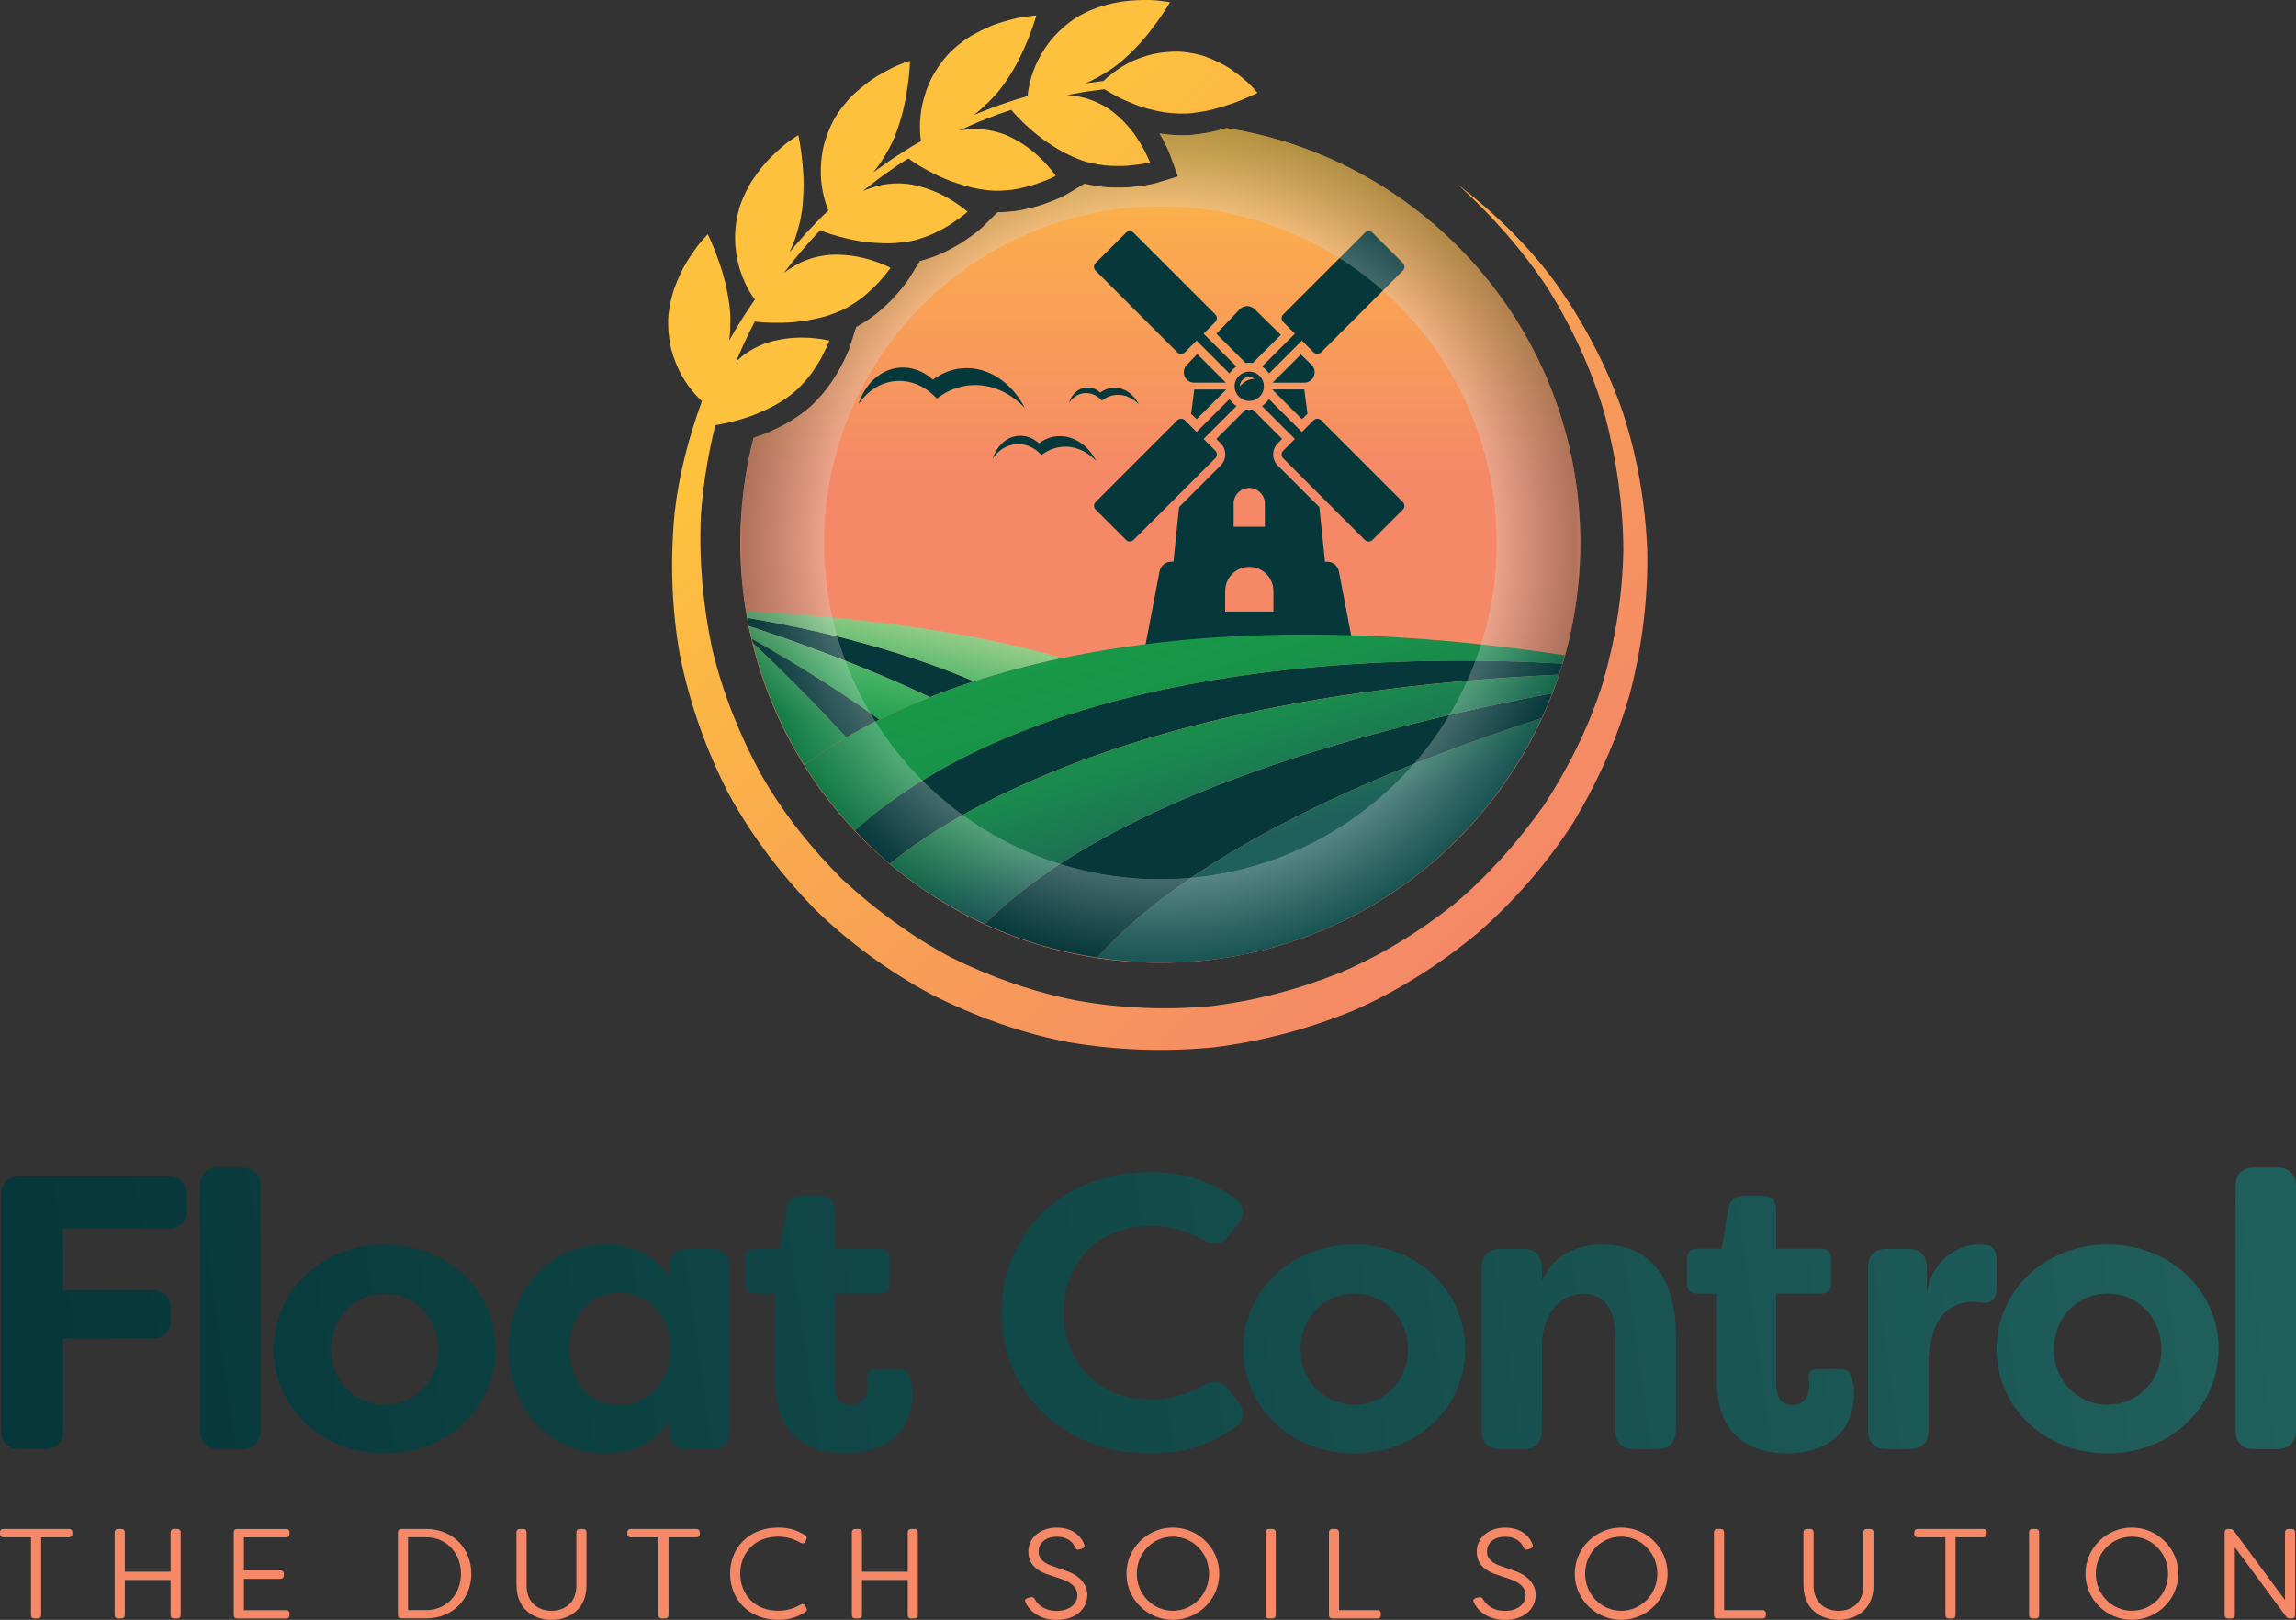 <?xml version="1.0" encoding="UTF-8"?>
<svg xmlns="http://www.w3.org/2000/svg" xmlns:xlink="http://www.w3.org/1999/xlink" viewBox="0 0 556.79 392.84">
  <rect x="0" y="0" width="556.79" height="392.84" fill="#333333" stroke="none"/>
  <defs>
    <style>
      .cls-1 {
        fill: none;
      }

      .cls-2 {
        mask: url(#mask);
      }

      .cls-3 {
        fill: #06373a;
      }

      .cls-4 {
        fill: url(#Naamloos_verloop_19);
      }

      .cls-5 {
        fill: url(#Naamloos_verloop_18);
      }

      .cls-6 {
        fill: url(#Naamloos_verloop_21);
      }

      .cls-7 {
        fill: url(#Naamloos_verloop_22);
      }

      .cls-8 {
        fill: url(#Naamloos_verloop_20);
      }

      .cls-9 {
        fill: url(#Naamloos_verloop_12);
      }

      .cls-10 {
        fill: url(#Naamloos_verloop_13);
      }

      .cls-11 {
        mix-blend-mode: multiply;
        opacity: .3;
      }

      .cls-12 {
        fill: #f58967;
      }

      .cls-13 {
        fill: url(#Naamloos_verloop_19-3);
      }

      .cls-14 {
        fill: url(#Naamloos_verloop_19-2);
      }

      .cls-15 {
        fill: url(#Naamloos_verloop_12-9);
      }

      .cls-16 {
        fill: url(#Naamloos_verloop_12-5);
      }

      .cls-17 {
        fill: url(#Naamloos_verloop_12-2);
      }

      .cls-18 {
        fill: url(#Naamloos_verloop_12-6);
      }

      .cls-19 {
        fill: url(#Naamloos_verloop_12-3);
      }

      .cls-20 {
        fill: url(#Naamloos_verloop_12-7);
      }

      .cls-21 {
        fill: url(#Naamloos_verloop_12-8);
      }

      .cls-22 {
        fill: url(#Naamloos_verloop_12-4);
      }

      .cls-23 {
        fill: url(#Naamloos_verloop_18-2);
      }

      .cls-24 {
        fill: url(#Naamloos_verloop_18-3);
      }

      .cls-25 {
        fill: url(#Naamloos_verloop_12-10);
      }

      .cls-26 {
        fill: url(#Naamloos_verloop_12-11);
      }

      .cls-27 {
        fill: url(#Naamloos_verloop_12-12);
      }

      .cls-28 {
        isolation: isolate;
      }

      .cls-29 {
        clip-path: url(#clippath-17);
      }

      .cls-30 {
        clip-path: url(#clippath-19);
      }

      .cls-31 {
        clip-path: url(#clippath-11);
      }

      .cls-32 {
        clip-path: url(#clippath-16);
      }

      .cls-33 {
        clip-path: url(#clippath-18);
      }

      .cls-34 {
        clip-path: url(#clippath-10);
      }

      .cls-35 {
        clip-path: url(#clippath-15);
      }

      .cls-36 {
        clip-path: url(#clippath-13);
      }

      .cls-37 {
        clip-path: url(#clippath-14);
      }

      .cls-38 {
        clip-path: url(#clippath-12);
      }

      .cls-39 {
        clip-path: url(#clippath-20);
      }

      .cls-40 {
        clip-path: url(#clippath-21);
      }

      .cls-41 {
        clip-path: url(#clippath-1);
      }

      .cls-42 {
        clip-path: url(#clippath-3);
      }

      .cls-43 {
        clip-path: url(#clippath-4);
      }

      .cls-44 {
        clip-path: url(#clippath-2);
      }

      .cls-45 {
        clip-path: url(#clippath-7);
      }

      .cls-46 {
        clip-path: url(#clippath-6);
      }

      .cls-47 {
        clip-path: url(#clippath-9);
      }

      .cls-48 {
        clip-path: url(#clippath-8);
      }

      .cls-49 {
        clip-path: url(#clippath-5);
      }

      .cls-50 {
        clip-path: url(#clippath);
      }
    </style>
    <clipPath id="clippath">
      <path class="cls-1" d="M4.89,285.29c-2.93,0-4.63,1.61-4.63,4.54v57.06c0,2.93,1.7,4.53,4.63,4.53h5.86c2.93,0,4.53-1.6,4.53-4.53v-22.29h21.63c2.93,0,4.53-1.7,4.53-4.63v-2.55c0-2.93-1.61-4.53-4.53-4.53H15.28v-14.93h25.51c2.93,0,4.53-1.61,4.53-4.54v-3.59c0-2.93-1.6-4.54-4.53-4.54H4.89Z"/>
    </clipPath>
    <linearGradient id="Naamloos_verloop_12" data-name="Naamloos verloop 12" x1="-147.19" y1="513.27" x2="-146.19" y2="513.27" gradientTransform="translate(-76534.04 -268411.38) rotate(180) scale(523.57 -523.57)" gradientUnits="userSpaceOnUse">
      <stop offset="0" stop-color="#20605c"/>
      <stop offset="1" stop-color="#06373a"/>
      <stop offset="1" stop-color="#06373a"/>
    </linearGradient>
    <clipPath id="clippath-1">
      <path class="cls-1" d="M53.05,283.12c-2.93,0-4.53,1.61-4.53,4.53v59.23c0,2.93,1.6,4.53,4.53,4.53h5.48c2.93,0,4.63-1.6,4.63-4.53v-59.23c0-2.93-1.7-4.53-4.63-4.53h-5.48Z"/>
    </clipPath>
    <linearGradient id="Naamloos_verloop_12-2" data-name="Naamloos verloop 12" x1="-147.19" y1="513.27" x2="-146.19" y2="513.27" gradientTransform="translate(-76533.78 -268410.51) rotate(-180) scale(523.57 -523.57)" xlink:href="#Naamloos_verloop_12"/>
    <clipPath id="clippath-2">
      <path class="cls-1" d="M80.26,327.23c0-7.65,5.67-13.51,13.04-13.51s13.04,5.86,13.04,13.51-5.76,13.42-13.04,13.42-13.04-5.86-13.04-13.42M66.37,327.14c0,14.07,11.52,25.32,26.92,25.32s26.92-11.34,26.92-25.32-11.53-25.32-26.92-25.32-26.92,11.33-26.92,25.32"/>
    </clipPath>
    <linearGradient id="Naamloos_verloop_12-3" data-name="Naamloos verloop 12" x1="-147.19" y1="513.27" x2="-146.19" y2="513.27" gradientTransform="translate(-76532.26 -268400.59) rotate(180) scale(523.57 -523.57)" xlink:href="#Naamloos_verloop_12"/>
    <clipPath id="clippath-3">
      <path class="cls-1" d="M138.05,327.14c0-7.46,4.44-13.6,12.09-13.6s12.37,5.86,12.37,13.6-4.91,13.6-12.37,13.6-12.09-6.04-12.09-13.6M123.4,327.14c0,14.36,9.73,25.32,23.33,25.32,6.42,0,12.09-2.46,15.59-7.84v2.27c0,2.93,1.61,4.53,4.53,4.53h5.58c2.93,0,4.53-1.6,4.53-4.53v-39.49c0-2.93-1.61-4.53-4.53-4.53h-5.58c-2.93,0-4.53,1.61-4.53,4.53v2.36c-3.49-5.48-9.16-7.93-15.59-7.93-13.6,0-23.33,11.05-23.33,25.32"/>
    </clipPath>
    <linearGradient id="Naamloos_verloop_12-4" data-name="Naamloos verloop 12" x1="-147.19" y1="513.26" x2="-146.19" y2="513.26" gradientTransform="translate(-76531.69 -268399.95) rotate(-180) scale(523.57 -523.57)" xlink:href="#Naamloos_verloop_12"/>
    <clipPath id="clippath-4">
      <path class="cls-1" d="M194.44,290.01c-1.98,0-3.31,1.04-3.68,3.02l-1.61,9.82h-5.95c-1.51,0-2.46.85-2.46,2.36v6.14c0,1.51.95,2.36,2.46,2.36h4.82v21.54c0,13.41,8.78,17.19,17,17.19,8.79,0,16.25-4.35,16.25-14.83,0-.75-.19-2.27-.57-3.68-.38-1.42-1.42-1.89-2.64-1.89h-5.76c-1.61,0-2.17.85-1.98,2.55.1.66.1,1.23.1,1.7,0,2.55-1.61,4.44-4.06,4.44-2.17,0-3.97-1.42-3.97-5.01v-22.01h10.96c1.51,0,2.36-.85,2.36-2.36v-6.14c0-1.51-.85-2.36-2.36-2.36h-10.96v-9.54c0-2.08-1.13-3.31-3.31-3.31h-4.63Z"/>
    </clipPath>
    <linearGradient id="Naamloos_verloop_12-5" data-name="Naamloos verloop 12" x1="-147.19" y1="513.27" x2="-146.19" y2="513.27" gradientTransform="translate(-76532.11 -268406.57) rotate(180) scale(523.57 -523.57)" xlink:href="#Naamloos_verloop_12"/>
    <clipPath id="clippath-5">
      <path class="cls-1" d="M242.86,318.35c0,18.42,13.89,34.1,36.27,34.1,8.79,0,15.11-2.55,20.69-6.52,2.08-1.51,2.17-3.59.47-6.05l-2.36-2.93c-1.7-2.36-3.78-2.36-6.33-.85-3.78,2.17-8.31,3.3-12.47,3.3-13.23,0-21.26-9.45-21.26-21.07s8.03-21.07,21.26-21.07c4.16,0,8.69,1.13,12.47,3.31,2.55,1.51,4.63,1.51,6.33-.85l2.36-2.93c1.7-2.36,1.42-4.72-.95-6.33-5.48-3.78-11.71-6.23-20.21-6.23-22.39,0-36.27,15.68-36.27,34.1"/>
    </clipPath>
    <linearGradient id="Naamloos_verloop_12-6" data-name="Naamloos verloop 12" x1="-147.19" y1="513.26" x2="-146.19" y2="513.26" gradientTransform="translate(-76510.39 -268408.52) rotate(-180) scale(523.57 -523.57)" xlink:href="#Naamloos_verloop_12"/>
    <clipPath id="clippath-6">
      <path class="cls-1" d="M315.37,327.23c0-7.65,5.67-13.51,13.04-13.51s13.04,5.86,13.04,13.51-5.76,13.42-13.04,13.42-13.04-5.86-13.04-13.42M301.48,327.14c0,14.07,11.52,25.32,26.92,25.32s26.92-11.34,26.92-25.32-11.52-25.32-26.92-25.32-26.92,11.33-26.92,25.32"/>
    </clipPath>
    <linearGradient id="Naamloos_verloop_12-7" data-name="Naamloos verloop 12" x1="-147.19" y1="513.27" x2="-146.19" y2="513.27" gradientTransform="translate(-76508.71 -268400.61) rotate(-180) scale(523.57 -523.57)" xlink:href="#Naamloos_verloop_12"/>
    <clipPath id="clippath-7">
      <path class="cls-1" d="M373.92,310.61v-3.21c0-2.93-1.61-4.53-4.53-4.53h-5.57c-2.93,0-4.53,1.61-4.53,4.53v39.49c0,2.93,1.61,4.53,4.53,4.53h5.57c2.93,0,4.53-1.6,4.53-4.53v-20.21c0-9.07,5.2-12.94,10.2-12.94s7.65,3.97,7.65,10.77v22.39c0,2.93,1.6,4.53,4.53,4.53h5.48c2.93,0,4.63-1.6,4.63-4.53v-23.43c0-11.43-4.72-21.63-17.76-21.63-7.18,0-12.38,3.21-14.74,8.78"/>
    </clipPath>
    <linearGradient id="Naamloos_verloop_12-8" data-name="Naamloos verloop 12" x1="-147.19" y1="513.26" x2="-146.19" y2="513.26" gradientTransform="translate(-76508.24 -268400.63) rotate(-180) scale(523.57 -523.57)" xlink:href="#Naamloos_verloop_12"/>
    <clipPath id="clippath-8">
      <path class="cls-1" d="M422.79,290.01c-1.98,0-3.31,1.04-3.68,3.02l-1.6,9.82h-5.95c-1.51,0-2.46.85-2.46,2.36v6.14c0,1.51.95,2.36,2.46,2.36h4.82v21.54c0,13.41,8.78,17.19,17,17.19,8.79,0,16.25-4.35,16.25-14.83,0-.75-.19-2.27-.57-3.68-.38-1.42-1.42-1.89-2.65-1.89h-5.76c-1.61,0-2.17.85-1.98,2.55.09.66.09,1.23.09,1.7,0,2.55-1.61,4.44-4.06,4.44-2.17,0-3.97-1.42-3.97-5.01v-22.01h10.96c1.51,0,2.36-.85,2.36-2.36v-6.14c0-1.51-.85-2.36-2.36-2.36h-10.96v-9.54c0-2.08-1.13-3.31-3.31-3.31h-4.63Z"/>
    </clipPath>
    <linearGradient id="Naamloos_verloop_12-9" data-name="Naamloos verloop 12" x1="-147.19" y1="513.27" x2="-146.19" y2="513.27" gradientTransform="translate(-76508.64 -268406.58) rotate(180) scale(523.57 -523.57)" xlink:href="#Naamloos_verloop_12"/>
    <clipPath id="clippath-9">
      <path class="cls-1" d="M467.27,313.44v-6.05c0-2.93-1.61-4.53-4.53-4.53h-5.2c-2.93,0-4.53,1.61-4.53,4.53v39.49c0,2.93,1.61,4.53,4.53,4.53h5.57c2.93,0,4.54-1.6,4.54-4.53v-15.3c0-12.19,5.2-15.87,10.86-15.87.76,0,1.51.09,2.36.19,1.98.28,3.31-.85,3.31-3.5v-6.61c0-1.89-.47-3.68-2.74-3.87l-1.61-.09c-4.16,0-10.96,2.74-12.56,11.62"/>
    </clipPath>
    <linearGradient id="Naamloos_verloop_12-10" data-name="Naamloos verloop 12" x1="-147.19" y1="513.27" x2="-146.19" y2="513.27" gradientTransform="translate(-76507.55 -268401.71) rotate(-180) scale(523.57 -523.57)" xlink:href="#Naamloos_verloop_12"/>
    <clipPath id="clippath-10">
      <path class="cls-1" d="M498.06,327.23c0-7.65,5.67-13.51,13.04-13.51s13.04,5.86,13.04,13.51-5.76,13.42-13.04,13.42-13.04-5.86-13.04-13.42M484.18,327.14c0,14.07,11.52,25.32,26.92,25.32s26.92-11.34,26.92-25.32-11.53-25.32-26.92-25.32-26.92,11.33-26.92,25.32"/>
    </clipPath>
    <linearGradient id="Naamloos_verloop_12-11" data-name="Naamloos verloop 12" x1="-147.19" y1="513.27" x2="-146.19" y2="513.27" gradientTransform="translate(-76507.11 -268400.6) rotate(180) scale(523.57 -523.57)" xlink:href="#Naamloos_verloop_12"/>
    <clipPath id="clippath-11">
      <path class="cls-1" d="M546.68,283.12c-2.93,0-4.53,1.61-4.53,4.53v59.23c0,2.93,1.6,4.53,4.53,4.53h5.48c2.93,0,4.63-1.6,4.63-4.53v-59.23c0-2.93-1.7-4.53-4.63-4.53h-5.48Z"/>
    </clipPath>
    <linearGradient id="Naamloos_verloop_12-12" data-name="Naamloos verloop 12" x1="-147.19" y1="513.27" x2="-146.19" y2="513.27" gradientTransform="translate(-76508.01 -268410.5) rotate(-180) scale(523.57 -523.57)" xlink:href="#Naamloos_verloop_12"/>
    <clipPath id="clippath-12">
      <path class="cls-1" d="M297.31,31.08c-1.34.41-2.6.73-3.82.98-.68.13-1.35.25-2.04.34l-.32.05c-.52.08-1.05.16-1.57.21-1.48.16-2.99.19-4.44.09-1.09-.06-2.27-.13-3.48-.32-.15-.02-.3-.04-.44-.07.58.98,1.11,1.98,1.59,2.99.65,1.36.96,2.21.96,2.21l1.91,5.23-5.38,1.63s-.79.23-2.13.46c-.59.1-1.31.21-2.13.29l-.59.07c-.58.07-1.2.14-1.85.18-1.02.07-2.1.09-3.14.04-1.04.02-2.17-.04-3.26-.17-1.32-.18-2.72-.4-4.19-.75l-4.35,2.61s-.71.42-1.95.97c-.55.24-1.23.52-2,.8l-.58.22c-.54.21-1.11.43-1.73.62-.88.28-1.85.55-2.89.77-1.15.3-2.25.52-3.36.66-.63.08-1.26.14-1.91.18l-.55.04c-.41.03-.82.06-1.24.07-.18,0-.36,0-.53,0l-3.66,3.61s-.59.58-1.67,1.4c-.43.33-.98.74-1.63,1.17-.63.47-1.35.96-2.15,1.45-.72.45-1.59.92-2.5,1.4-1.06.58-2.16,1.09-3.26,1.52-.53.21-1.12.41-1.71.6-.45.17-1.08.37-1.73.55-.17.05-.34.09-.51.13l-2.75,4.43s-.44.7-1.28,1.75c-.16.21-.42.51-.7.83l-.47.55c-.54.66-1.16,1.35-1.85,2.05-.33.34-.71.7-1.1,1.06l-.91.83c-.98.89-1.92,1.64-2.88,2.31l-.53.36c-.82.55-1.65,1.1-2.55,1.6-.14.08-.29.16-.43.24l-1.58,4.94s-.25.78-.83,2.02l-.4.84c-.19.35-.27.55-.37.75-.39.8-.81,1.62-1.32,2.46-.24.41-.52.86-.82,1.31l-.66,1.01c-.73,1.1-1.46,2.05-2.23,2.94l-.44.49c-.65.72-1.31,1.44-2.05,2.14-1,.94-2.11,1.82-3.3,2.62-1.79,1.31-4.02,2.55-6.84,3.79-1.26.57-2.63,1.07-4.05,1.54-2.1,8.14-3.21,16.67-3.21,25.47,0,56.25,45.6,101.85,101.85,101.85s101.85-45.6,101.85-101.85c0-50.8-37.2-92.91-85.84-100.59l-.1.03Z"/>
    </clipPath>
    <linearGradient id="Naamloos_verloop_13" data-name="Naamloos verloop 13" x1="-147.19" y1="513.27" x2="-146.19" y2="513.27" gradientTransform="translate(-78164.39 22496.71) rotate(90) scale(152.84 -152.84)" gradientUnits="userSpaceOnUse">
      <stop offset="0" stop-color="#fec13e"/>
      <stop offset=".12" stop-color="#fec13e"/>
      <stop offset=".75" stop-color="#f58967"/>
      <stop offset="1" stop-color="#f58967"/>
    </linearGradient>
    <clipPath id="clippath-13">
      <path class="cls-1" d="M266.09,232.22c5.01.76,10.09,1.27,15.31,1.27,41.06,0,76.35-24.34,92.47-59.34-33.63,10.85-83.05,30.49-107.78,58.07"/>
    </clipPath>
    <linearGradient id="Naamloos_verloop_19" data-name="Naamloos verloop 19" x1="-147.19" y1="513.26" x2="-146.19" y2="513.26" gradientTransform="translate(-28693.31 8463.5) rotate(90) scale(56.53 -56.53)" gradientUnits="userSpaceOnUse">
      <stop offset="0" stop-color="#189848"/>
      <stop offset=".28" stop-color="#189449"/>
      <stop offset=".54" stop-color="#1a894d"/>
      <stop offset=".78" stop-color="#1c7653"/>
      <stop offset="1" stop-color="#20605c"/>
      <stop offset="1" stop-color="#20605c"/>
    </linearGradient>
    <clipPath id="clippath-14">
      <path class="cls-1" d="M291.81,175.41c-9.3,2.33-17.66,4.87-25.16,7.49-4.1,1.44-7.95,2.9-11.55,4.37-6.32,2.58-11.89,5.2-16.77,7.74-5.3,2.77-9.78,5.45-13.54,7.92-3.71,2.45-6.64,4.65-8.99,6.57,6.94,5.86,14.7,10.74,23.05,14.59,31.38-31.69,97.29-48.38,137.56-55.94.58-1.5,1.16-3.01,1.66-4.54-34.99,1.64-63.48,6.09-86.25,11.8"/>
    </clipPath>
    <linearGradient id="Naamloos_verloop_19-2" data-name="Naamloos verloop 19" x1="-147.19" y1="513.23" x2="-146.19" y2="513.23" gradientTransform="translate(-28714.45 8469.69) rotate(90) scale(56.53 -56.53)" xlink:href="#Naamloos_verloop_19"/>
    <clipPath id="clippath-15">
      <path class="cls-1" d="M181.26,149.85c23.28,3.93,41.3,9.56,54.94,15.39,6.32-2.05,13.42-3.98,21.35-5.65-27.46-8.01-59.5-10.5-76.52-11.28.08.51.14,1.03.23,1.53"/>
    </clipPath>
    <linearGradient id="Naamloos_verloop_18" data-name="Naamloos verloop 18" x1="-147.19" y1="513.29" x2="-146.19" y2="513.29" gradientTransform="translate(-4056.1 -14772.18) rotate(-180) scale(29.09 -29.09)" gradientUnits="userSpaceOnUse">
      <stop offset="0" stop-color="#98ce89"/>
      <stop offset="0" stop-color="#98ce89"/>
      <stop offset=".22" stop-color="#76c27a"/>
      <stop offset=".51" stop-color="#46b264"/>
      <stop offset=".83" stop-color="#28a152"/>
      <stop offset=".99" stop-color="#189848"/>
      <stop offset="1" stop-color="#189848"/>
    </linearGradient>
    <clipPath id="clippath-16">
      <path class="cls-1" d="M182.32,154.9c12.29,6.91,22.57,13.57,30.97,19.59,3.53-1.76,7.58-3.6,12.2-5.43-15.83-7.53-32.88-13.62-43.93-17.27.21,1.05.51,2.07.76,3.1"/>
    </clipPath>
    <linearGradient id="Naamloos_verloop_18-2" data-name="Naamloos verloop 18" x1="-147.19" y1="513.29" x2="-146.19" y2="513.29" gradientTransform="translate(-4062.21 -14765.78) rotate(180) scale(29.09 -29.09)" xlink:href="#Naamloos_verloop_18"/>
    <clipPath id="clippath-17">
      <path class="cls-1" d="M195.09,185.54c1.41-.99,4.71-3.49,10.15-6.69-8.21-8.91-16.62-17.19-22.66-22.96,2.61,10.64,6.86,20.61,12.52,29.65"/>
    </clipPath>
    <linearGradient id="Naamloos_verloop_18-3" data-name="Naamloos verloop 18" x1="-147.19" y1="513.29" x2="-146.19" y2="513.29" gradientTransform="translate(-4062.32 -14758.35) rotate(-180) scale(29.09 -29.09)" xlink:href="#Naamloos_verloop_18"/>
    <clipPath id="clippath-18">
      <path class="cls-1" d="M257.55,159.59c-7.93,1.68-15.03,3.61-21.35,5.65-3.85,1.24-7.43,2.53-10.71,3.83-4.62,1.82-8.67,3.66-12.2,5.43-3.08,1.54-5.76,3.01-8.05,4.36-5.44,3.2-8.74,5.7-10.15,6.69,0,.01.02.03.02.04,3.55,5.67,7.63,10.95,12.19,15.8,41.85-37.23,116.41-43.64,171.63-40.44.2-.67.34-1.37.52-2.04-23.52-3.56-44.45-5.03-62.98-5.03-23.32,0-42.83,2.33-58.93,5.73"/>
    </clipPath>
    <linearGradient id="Naamloos_verloop_19-3" data-name="Naamloos verloop 19" x1="-147.19" y1="513.24" x2="-146.19" y2="513.24" gradientTransform="translate(-28724.64 8471.79) rotate(90) scale(56.53 -56.53)" xlink:href="#Naamloos_verloop_19"/>
    <clipPath id="clippath-19">
      <rect class="cls-1" x="179.55" y="31.05" width="203.7" height="202.44"/>
    </clipPath>
    <clipPath id="clippath-20">
      <path class="cls-1" d="M293.49,32.06c-.68.13-1.35.25-2.04.34l-.32.05c-.52.08-1.05.16-1.57.21-1.48.16-2.99.19-4.44.09-1.09-.06-2.27-.12-3.48-.32-.15-.02-.3-.04-.44-.07.57.98,1.11,1.98,1.59,2.99.65,1.36.96,2.21.96,2.21l1.91,5.23-5.38,1.63s-.79.23-2.13.46c-.59.1-1.31.21-2.13.29l-.59.07c-.58.07-1.2.14-1.85.18-1.02.07-2.1.09-3.14.04-1.04.02-2.17-.04-3.26-.17-1.32-.18-2.72-.4-4.19-.75l-4.35,2.61s-.71.42-1.95.97c-.55.24-1.23.52-2,.8l-.58.22c-.54.21-1.11.43-1.73.62-.88.28-1.85.55-2.89.77-1.15.3-2.25.52-3.36.66-.63.08-1.26.14-1.91.18l-.55.04c-.41.03-.82.06-1.24.07-.18,0-.35,0-.53,0l-3.66,3.61s-.59.58-1.67,1.4c-.43.33-.98.74-1.62,1.17-.63.47-1.35.96-2.15,1.45-.72.45-1.59.92-2.5,1.4-1.06.58-2.16,1.09-3.26,1.52-.53.21-1.12.41-1.71.6-.45.17-1.08.37-1.73.55-.17.05-.34.09-.51.13l-2.75,4.43s-.44.7-1.28,1.75c-.16.21-.42.51-.7.83l-.47.55c-.55.66-1.16,1.35-1.85,2.05-.33.34-.71.7-1.1,1.06l-.91.83c-.98.89-1.92,1.64-2.88,2.31l-.53.36c-.82.55-1.65,1.1-2.55,1.6-.14.08-.29.16-.43.24l-1.58,4.94s-.25.78-.83,2.02l-.4.84c-.19.35-.28.55-.37.75-.39.8-.81,1.61-1.32,2.46-.24.41-.52.86-.82,1.31l-.66,1.01c-.73,1.1-1.46,2.05-2.23,2.94l-.44.49c-.65.72-1.31,1.44-2.05,2.14-1,.94-2.11,1.82-3.3,2.62-1.79,1.31-4.02,2.55-6.84,3.79-1.25.57-2.63,1.07-4.04,1.54-2.1,8.14-3.21,16.67-3.21,25.47,0,56.25,45.6,101.85,101.85,101.85s101.85-45.6,101.85-101.85c0-50.8-37.2-92.91-85.84-100.59l-.1.03c-1.34.41-2.6.73-3.82.98M362.92,131.64c0,45.02-36.5,81.52-81.52,81.52s-81.52-36.5-81.52-81.52,36.5-81.52,81.52-81.52,81.52,36.5,81.52,81.52"/>
    </clipPath>
    <radialGradient id="Naamloos_verloop_21" data-name="Naamloos verloop 21" cx="-147.19" cy="513.27" fx="-147.19" fy="513.27" r="1" gradientTransform="translate(15272.58 52408.73) scale(101.85 -101.85)" gradientUnits="userSpaceOnUse">
      <stop offset="0" stop-color="#000"/>
      <stop offset=".76" stop-color="#000"/>
      <stop offset=".78" stop-color="#0a0a0a"/>
      <stop offset=".82" stop-color="#262626"/>
      <stop offset=".86" stop-color="#545454"/>
      <stop offset=".92" stop-color="#939393"/>
      <stop offset=".98" stop-color="#e2e2e2"/>
      <stop offset="1" stop-color="#fff"/>
    </radialGradient>
    <mask id="mask" x="179.55" y="31.05" width="203.7" height="202.44" maskUnits="userSpaceOnUse">
      <rect class="cls-6" x="179.55" y="31.05" width="203.7" height="202.44"/>
    </mask>
    <radialGradient id="Naamloos_verloop_20" data-name="Naamloos verloop 20" cx="-147.19" cy="513.27" fx="-147.19" fy="513.27" r="1" gradientTransform="translate(15272.58 52408.73) scale(101.85 -101.85)" gradientUnits="userSpaceOnUse">
      <stop offset="0" stop-color="#fff"/>
      <stop offset=".76" stop-color="#fff"/>
      <stop offset=".92" stop-color="#537476"/>
      <stop offset="1" stop-color="#06373a"/>
    </radialGradient>
    <clipPath id="clippath-21">
      <path class="cls-1" d="M275.76.05c-4.65.14-10.65,1.45-15.46,4.67-2.47,1.76-4.42,3.65-5.92,5.6-1.49,1.99-2.56,3.95-3.32,5.73-.76,1.76-1.2,3.42-1.47,4.68-.27,1.27-.37,2.19-.4,2.59l-1.66.48c-.55.16-1.11.3-1.65.5l-3.27,1.11c-.55.19-1.09.36-1.63.56l-1.61.63-3.21,1.26c.83-.61,1.66-1.29,2.48-2.05.41-.38.82-.78,1.23-1.2.4-.42.81-.85,1.23-1.28.91-.97,1.73-2,2.49-3.08.38-.54.74-1.09,1.08-1.64.35-.53.69-1.07,1.01-1.61,1.28-2.17,2.32-4.39,3.15-6.37.84-1.93,1.46-3.65,1.87-4.89.41-1.24.6-1.99.6-1.99,0,0-.83.04-2.24.23-.7.1-1.55.21-2.49.42-.94.22-1.99.49-3.1.82-.56.17-1.13.35-1.72.55-.29.1-.59.2-.89.31-.3.11-.59.24-.89.37-1.2.52-2.42,1.11-3.64,1.78-.6.34-1.22.67-1.8,1.08-.59.4-1.17.83-1.73,1.27-1.13.89-2.21,1.85-3.17,2.92-.99,1.15-1.84,2.3-2.56,3.45-.73,1.15-1.35,2.26-1.82,3.42-.97,2.29-1.53,4.45-1.84,6.35-.16.94-.23,1.86-.28,2.68-.04.83-.04,1.57-.02,2.22.04,1.3.17,2.21.24,2.61l-1.5.86-.75.43-.73.46-2.91,1.85c-.98.6-1.91,1.29-2.85,1.95-.94.67-1.89,1.32-2.82,2,.65-.8,1.3-1.65,1.92-2.58.62-.92,1.2-1.96,1.79-3.01.65-1.15,1.2-2.35,1.68-3.58.47-1.22.87-2.48,1.24-3.67.72-2.41,1.2-4.81,1.52-6.93.34-2.09.53-3.9.63-5.2.09-1.3.1-2.07.1-2.07,0,0-.8.24-2.12.76-1.33.49-3.11,1.38-5.12,2.55-2.03,1.13-4.16,2.76-6.21,4.63-.25.24-.51.47-.76.72-.24.25-.48.51-.72.78-.47.53-.93,1.08-1.37,1.64-.44.56-.86,1.15-1.26,1.74-.4.6-.78,1.2-1.1,1.86-.68,1.35-1.23,2.67-1.67,3.95-.22.64-.4,1.27-.57,1.9-.16.63-.27,1.26-.37,1.87-.39,2.45-.42,4.67-.27,6.59.38,3.9,1.44,6.56,1.75,7.32l-1.26,1.19c-.42.39-.8.82-1.21,1.23l-2.39,2.49c-.41.41-.79.84-1.16,1.28l-1.14,1.3-1.13,1.3c-.38.44-.77.86-1.11,1.32.21-.47.42-.96.63-1.45.21-.49.41-1,.6-1.53.38-1.05.72-2.17,1.01-3.36.36-1.27.6-2.57.78-3.87.09-.65.15-1.3.2-1.95.05-.65.08-1.3.12-1.92.13-2.51.02-4.95-.18-7.08-.1-1.08-.2-2.04-.31-2.92-.11-.87-.23-1.64-.34-2.28-.22-1.28-.4-2.03-.4-2.03,0,0-.72.43-1.87,1.24-.29.2-.6.43-.95.68-.33.27-.68.55-1.04.87-.73.62-1.53,1.35-2.37,2.16-.42.4-.85.83-1.27,1.28-.41.46-.83.95-1.24,1.45-.82,1.01-1.64,2.1-2.4,3.26-.39.57-.73,1.19-1.07,1.82-.33.63-.65,1.27-.94,1.92-.58,1.31-1.12,2.64-1.43,4.08-1.44,5.85-.56,10.95.66,14.58,1.26,3.56,2.83,5.8,3.38,6.55-2.22,3.21-4.33,6.51-6.22,9.94.04-.3.09-.6.12-.91.11-1.11.17-2.28.16-3.5.07-2.63-.3-5.28-.83-7.77-.48-2.46-1.17-4.8-1.88-6.83-.18-.51-.35-.99-.53-1.46-.17-.46-.33-.89-.49-1.31-.32-.82-.61-1.54-.87-2.13-.52-1.19-.88-1.87-.88-1.87,0,0-.59.59-1.52,1.66-.48.53-.99,1.21-1.55,2-.56.78-1.17,1.68-1.79,2.67-.31.5-.62,1.01-.92,1.55-.29.55-.57,1.12-.85,1.71-.55,1.18-1.08,2.44-1.55,3.74-.45,1.32-.78,2.72-1.04,4.12-.13.71-.23,1.42-.3,2.13-.03.36-.07.71-.08,1.08-.01.36-.01.73,0,1.09.02,1.51.16,2.94.38,4.27.11.67.24,1.31.39,1.94.17.63.36,1.24.56,1.83.8,2.35,1.82,4.32,2.86,5.94,1.51,2.27,3,3.82,4,4.74-3.18,8.7-5.56,17.74-6.62,27.03-1.1,11.56-.76,23.3,1.33,34.82,2.34,11.46,6.25,22.61,11.62,33.07,5.59,10.36,12.8,19.77,20.99,28.24,8.46,8.21,18.06,15.21,28.47,20.8,10.55,5.28,21.73,9.36,33.36,11.54,11.65,1.96,23.51,2.36,35.25,1.18,11.7-1.5,23.16-4.55,34.04-9.09,10.79-4.78,20.75-11.2,29.79-18.69,8.84-7.75,16.58-16.67,22.95-26.5,6.03-10.03,10.9-20.74,13.99-31.99,2.89-11.29,4.3-22.9,4.07-34.49-.51-11.58-2.5-23.05-6.18-33.97-3.85-10.87-9.29-21.07-15.86-30.4-6.73-9.26-14.99-17.21-23.92-24.13,8.38,7.62,15.86,16.08,21.99,25.45,5.9,9.51,10.58,19.7,13.68,30.37,2.82,10.74,4.42,21.72,4.5,32.76-.19,11.04-1.94,21.96-5.03,32.47-3.29,10.47-8.23,20.3-14.16,29.43-6.31,8.89-13.52,17.11-21.86,24.09-8.51,6.74-17.79,12.47-27.78,16.67-10.05,4.04-20.58,6.78-31.33,8.07-10.78.98-21.64.52-32.28-1.35-10.61-2.07-20.86-5.66-30.53-10.45-9.57-5.04-18.29-11.52-26.28-18.83-7.66-7.63-14.49-16.13-19.85-25.58-5.2-9.52-9.27-19.68-11.83-30.31-2.25-10.68-3.28-21.64-2.76-32.63.53-7.32,1.72-14.6,3.48-21.77.28-.04.51-.07.84-.13,1.25-.22,2.83-.57,4.65-1.07,1.8-.5,3.79-1.17,5.77-2.07,2.02-.88,4.12-1.95,6.02-3.34.97-.65,1.85-1.35,2.63-2.08.78-.73,1.45-1.51,2.14-2.26.66-.76,1.24-1.53,1.75-2.3.12-.19.25-.38.37-.57.12-.19.25-.37.37-.55.24-.36.47-.72.67-1.07.42-.7.77-1.37,1.06-1.99.14-.31.28-.6.42-.86.13-.27.25-.51.36-.74.42-.91.61-1.48.61-1.48,0,0-.71-.17-1.91-.35-1.2-.18-2.91-.37-4.9-.38-1.95.01-4.19.22-6.51.77-.57.14-1.17.29-1.74.48-.56.19-1.13.41-1.69.66-1.12.49-2.23,1.09-3.29,1.8-.24.16-.48.33-.71.5-.22.17-.44.35-.65.53-.42.36-.83.73-1.22,1.1,0,0-.02.02-.02.02,1.39-3.31,2.89-6.57,4.57-9.75.49.07,1.09.14,1.94.2.64.05,1.36.08,2.15.1.79.01,1.66,0,2.6,0,1.88-.05,3.97-.21,6.11-.59,1.05-.2,2.21-.4,3.32-.69,1.12-.29,2.24-.64,3.33-1.08,1.09-.4,2.12-.86,3.05-1.39.94-.52,1.78-1.11,2.62-1.67.83-.57,1.57-1.18,2.25-1.8.17-.16.33-.31.49-.47.17-.15.33-.3.5-.44.32-.29.63-.59.92-.88.58-.58,1.08-1.15,1.52-1.67.43-.53.84-.96,1.15-1.36.63-.78.95-1.29.95-1.29,0,0-.65-.34-1.77-.8-1.12-.47-2.73-1.06-4.67-1.55-1.9-.47-4.12-.81-6.5-.83-.59,0-1.2,0-1.81.05-.6.05-1.2.13-1.8.23-1.21.2-2.43.51-3.63.95-.27.1-.54.2-.81.31-.26.11-.51.23-.76.35-.5.24-.99.5-1.45.77-.94.54-1.82,1.12-2.64,1.73,2.78-3.57,5.64-7.08,8.81-10.31.37.16,1.23.51,2.43.9,1.22.41,2.76.82,4.6,1.24,1.83.41,3.9.75,6.07.9,1.08.07,2.24.15,3.39.13,1.16,0,2.32-.09,3.5-.25,1.17-.11,2.27-.32,3.3-.61.52-.14,1.02-.3,1.51-.48.49-.16.98-.32,1.45-.51.94-.36,1.82-.78,2.62-1.22.82-.43,1.6-.83,2.29-1.27.7-.43,1.32-.86,1.87-1.27.57-.37,1.05-.73,1.45-1.03.79-.61,1.23-1.03,1.23-1.03,0,0-.54-.48-1.52-1.2-.98-.72-2.39-1.68-4.15-2.62-.89-.48-1.83-.91-2.85-1.31-1.02-.4-2.12-.77-3.27-1.06-2.32-.63-4.77-.82-7.32-.55-1.17.11-2.25.36-3.29.66-1.04.3-2.03.66-2.98,1.05l2.68-2.09c.45-.35.89-.7,1.34-1.04l1.39-.98,2.77-1.96c.94-.62,1.9-1.22,2.86-1.83.32.25,1.07.79,2.14,1.46.54.34,1.16.71,1.86,1.09.7.39,1.48.82,2.32,1.23,1.68.83,3.6,1.66,5.67,2.31,1.05.36,2.15.69,3.27.95.56.13,1.13.25,1.7.35.58.1,1.15.17,1.76.26,1.16.16,2.27.22,3.34.19.54,0,1.05-.07,1.58-.1.52-.03,1.03-.08,1.53-.14,1-.13,1.94-.33,2.83-.57.9-.19,1.75-.42,2.53-.67.78-.24,1.48-.54,2.12-.77.64-.23,1.19-.46,1.65-.66.91-.41,1.44-.71,1.44-.71,0,0-.41-.6-1.18-1.53-.77-.93-1.91-2.2-3.39-3.54-.37-.33-.76-.67-1.17-1.01-.41-.32-.83-.65-1.28-.96-.89-.64-1.86-1.25-2.91-1.81-.52-.28-1.06-.55-1.62-.8-.28-.13-.56-.25-.85-.36-.28-.11-.57-.21-.86-.3-1.16-.38-2.38-.67-3.65-.84-.58-.08-1.15-.13-1.71-.17-.56-.02-1.1-.01-1.64.01-1.08.04-2.13.16-3.13.32,2.07-.92,4.11-1.9,6.23-2.69,1.05-.41,2.1-.84,3.16-1.23l3.21-1.09c.25.32.84,1.02,1.73,1.93.88.9,2.07,2.06,3.49,3.27,1.43,1.22,3.08,2.45,4.94,3.61.93.6,1.91,1.18,2.94,1.71.51.26,1.04.51,1.57.75.53.22,1.08.45,1.64.69,2.16.89,4.26,1.23,6.26,1.51.99.11,1.96.14,2.87.14.92.04,1.8.02,2.61-.04.82-.05,1.56-.17,2.24-.24.67-.07,1.27-.15,1.76-.24.99-.17,1.57-.34,1.57-.34,0,0-.25-.68-.78-1.77-.52-1.09-1.32-2.6-2.43-4.26-.28-.41-.57-.84-.89-1.27-.32-.41-.65-.83-1.01-1.24-.71-.83-1.51-1.66-2.38-2.46-.44-.4-.9-.79-1.38-1.17-.48-.38-.98-.75-1.5-1.06-1.03-.65-2.15-1.22-3.33-1.69-.54-.21-1.08-.41-1.62-.58-.54-.17-1.07-.28-1.6-.39-1.06-.22-2.1-.36-3.12-.45,1.5-.27,2.99-.56,4.49-.81l4.52-.6c.69.41,1.63,1.01,2.78,1.62,1.15.62,2.5,1.24,4.01,1.83,1.51.64,3.19,1.21,5,1.59.9.22,1.85.44,2.82.58.98.15,1.99.21,3.04.26,1.2.08,2.39.05,3.55-.08.59-.06,1.17-.16,1.74-.24.57-.08,1.13-.17,1.69-.28,1.11-.22,2.2-.5,3.24-.82.52-.17,1.02-.31,1.51-.46.49-.15.97-.3,1.43-.46,1.84-.63,3.42-1.34,4.53-1.82,1.12-.48,1.77-.83,1.77-.83,0,0-.45-.57-1.3-1.47-.85-.91-2.13-2.04-3.78-3.29-.41-.31-.85-.62-1.3-.93-.46-.31-.94-.63-1.44-.9-1.01-.56-2.1-1.11-3.26-1.6-.58-.24-1.18-.48-1.79-.7-.61-.2-1.25-.36-1.89-.51-1.29-.29-2.63-.5-4-.59-1.2-.06-2.36.01-3.47.11-1.11.11-2.18.26-3.2.49-2.03.51-3.85,1.19-5.42,1.93-1.57.79-2.9,1.67-3.98,2.46-1.08.8-1.91,1.52-2.49,2.12l-4.45.59c.95-.39,1.92-.85,2.9-1.39.98-.53,1.98-1.18,2.99-1.81,1.11-.71,2.16-1.52,3.16-2.38.5-.43.98-.88,1.45-1.33.47-.43.93-.87,1.37-1.32,1.77-1.79,3.32-3.69,4.61-5.41,1.28-1.67,2.3-3.18,3-4.28.7-1.1,1.06-1.78,1.06-1.78,0,0-.82-.16-2.23-.32-.35-.04-.74-.08-1.16-.12-.42-.04-.88-.07-1.36-.08-.34,0-.69-.01-1.05-.01-.68,0-1.4.01-2.16.05"/>
    </clipPath>
    <linearGradient id="Naamloos_verloop_22" data-name="Naamloos verloop 22" x1="-147.19" y1="513.3" x2="-146.19" y2="513.3" gradientTransform="translate(-107716.17 31009.59) rotate(90) scale(210.4 -210.4)" gradientUnits="userSpaceOnUse">
      <stop offset="0" stop-color="#fec13e"/>
      <stop offset="0" stop-color="#fec13e"/>
      <stop offset=".62" stop-color="#f79b59"/>
      <stop offset="1" stop-color="#f58967"/>
      <stop offset="1" stop-color="#f58967"/>
    </linearGradient>
  </defs>
  <g class="cls-28">
    <g id="Laag_2">
      <g id="Laag_1-2" data-name="Laag_1">
        <g>
          <g class="cls-50">
            <rect class="cls-9" x="-3.94" y="282.58" width="53.47" height="71.54" transform="translate(-42.24 5.88) rotate(-7.66)"/>
          </g>
          <g class="cls-41">
            <rect class="cls-17" x="44.02" y="282.45" width="23.62" height="69.64" transform="translate(-41.8 10.28) rotate(-7.66)"/>
          </g>
          <g class="cls-44">
            <rect class="cls-19" x="63.24" y="298.46" width="60.11" height="57.36" transform="translate(-42.78 15.36) rotate(-7.66)"/>
          </g>
          <g class="cls-42">
            <rect class="cls-22" x="120.27" y="298.48" width="59.83" height="57.32" transform="translate(-42.28 22.94) rotate(-7.66)"/>
          </g>
          <g class="cls-43">
            <rect class="cls-16" x="176.76" y="287.59" width="48.49" height="67.29" transform="translate(-41.03 29.67) rotate(-7.66)"/>
          </g>
          <g class="cls-49">
            <rect class="cls-18" x="238.58" y="280.61" width="67.7" height="75.48" transform="translate(-40.01 39.16) rotate(-7.66)"/>
          </g>
          <g class="cls-46">
            <rect class="cls-20" x="298.35" y="298.46" width="60.11" height="57.36" transform="translate(-40.68 46.71) rotate(-7.66)"/>
          </g>
          <g class="cls-45">
            <rect class="cls-21" x="356.19" y="298.9" width="53.33" height="55.44" transform="translate(-40.13 53.96) rotate(-7.66)"/>
          </g>
          <g class="cls-48">
            <rect class="cls-15" x="405.11" y="287.59" width="48.49" height="67.29" transform="translate(-39 60.11) rotate(-7.66)"/>
          </g>
          <g class="cls-47">
            <rect class="cls-25" x="449.84" y="299.97" width="37.51" height="53.31" transform="translate(-39.36 65.39) rotate(-7.66)"/>
          </g>
          <g class="cls-34">
            <rect class="cls-26" x="481.04" y="298.46" width="60.11" height="57.36" transform="translate(-39.05 71.06) rotate(-7.66)"/>
          </g>
          <g class="cls-31">
            <rect class="cls-27" x="537.66" y="282.45" width="23.62" height="69.64" transform="translate(-37.39 76.09) rotate(-7.66)"/>
          </g>
          <g>
            <path class="cls-12" d="M17.55,371.63v.37c0,.5-.31.81-.84.81h-6.73v18.85c0,.53-.31.84-.84.84h-.78c-.53,0-.84-.31-.84-.84v-18.85H.84c-.53,0-.84-.31-.84-.81v-.37c0-.53.31-.84.84-.84h15.88c.53,0,.84.31.84.84"/>
            <path class="cls-12" d="M27.81,391.66v-20.03c0-.53.31-.84.84-.84h.78c.53,0,.84.31.84.84v9.52h11.1v-9.52c0-.53.31-.84.84-.84h.77c.53,0,.84.31.84.84v20.03c0,.53-.31.84-.84.84h-.77c-.53,0-.84-.31-.84-.84v-8.5h-11.1v8.5c0,.53-.31.84-.84.84h-.78c-.53,0-.84-.31-.84-.84"/>
            <path class="cls-12" d="M59.15,372.81v8.03h8.84c.53,0,.84.31.84.84v.37c0,.53-.31.84-.84.84h-8.84v7.6h10.26c.53,0,.81.31.81.81v.37c0,.53-.28.84-.81.84h-11.88c-.53,0-.84-.31-.84-.84v-20.03c0-.53.31-.84.84-.84h11.88c.53,0,.81.31.81.84v.37c0,.5-.28.81-.81.81h-10.26Z"/>
            <path class="cls-12" d="M96.5,391.66v-20.03c0-.53.31-.84.84-.84h5.95c6.67,0,11.01,4.87,11.01,10.85s-4.34,10.85-11.01,10.85h-5.95c-.53,0-.84-.31-.84-.84M103.29,390.48c5.12,0,8.5-3.97,8.5-8.84s-3.38-8.84-8.5-8.84h-4.34v17.67h4.34Z"/>
            <path class="cls-12" d="M125.24,384.56v-12.93c0-.53.31-.84.84-.84h.78c.53,0,.84.31.84.84v12.93c0,4.06,2.79,6.08,6.05,6.08s6.02-2.01,6.02-6.08v-12.93c0-.53.31-.84.84-.84h.77c.53,0,.84.31.84.84v12.93c0,5.46-3.91,8.28-8.46,8.28s-8.49-2.82-8.49-8.28"/>
            <path class="cls-12" d="M169.7,371.63v.37c0,.5-.31.81-.84.81h-6.73v18.85c0,.53-.31.84-.84.84h-.78c-.53,0-.84-.31-.84-.84v-18.85h-6.7c-.53,0-.84-.31-.84-.81v-.37c0-.53.31-.84.84-.84h15.88c.53,0,.84.31.84.84"/>
            <path class="cls-12" d="M177.04,381.64c0-6.05,4.34-11.19,11.72-11.19,2.76,0,4.74.74,6.45,1.86.44.28.53.65.31,1.12l-.22.4c-.25.46-.65.59-1.15.31-1.46-.87-3.35-1.49-5.4-1.49-5.86,0-9.24,4.12-9.24,8.99s3.38,8.99,9.24,8.99c2.05,0,3.94-.62,5.4-1.49.5-.28.9-.15,1.15.31l.22.4c.22.47.18.81-.15,1.02-1.74,1.18-3.75,1.95-6.6,1.95-7.38,0-11.72-5.15-11.72-11.19"/>
            <path class="cls-12" d="M206.58,391.66v-20.03c0-.53.31-.84.84-.84h.77c.53,0,.84.31.84.84v9.52h11.1v-9.52c0-.53.31-.84.84-.84h.77c.53,0,.84.31.84.84v20.03c0,.53-.31.84-.84.84h-.77c-.53,0-.84-.31-.84-.84v-8.5h-11.1v8.5c0,.53-.31.84-.84.84h-.77c-.53,0-.84-.31-.84-.84"/>
            <path class="cls-12" d="M248.68,388.56c-.25-.5,0-.87.53-1.02l.74-.19c.5-.12.78.06,1.02.53.8,1.49,2.64,2.79,5.21,2.79,3.19,0,5.08-1.71,5.08-3.81,0-1.95-1.67-3.16-3.54-3.81l-3.47-1.18c-4.12-1.33-4.87-3.72-4.87-5.55,0-3.66,3.23-5.86,6.88-5.86,3.35,0,5.77,1.64,6.67,4.09.19.5-.06.87-.56,1.02l-.65.19c-.5.16-.8-.03-1.02-.53-.68-1.64-2.32-2.57-4.46-2.57-2.36,0-4.37,1.33-4.37,3.6,0,1.09.37,2.45,3.13,3.44l3.5,1.24c3.19,1.02,5.18,3.29,5.18,5.77,0,3.6-2.95,6.14-7.44,6.14-3.81,0-6.48-1.89-7.56-4.28"/>
            <path class="cls-12" d="M273.17,381.64c0-6.17,5.08-11.19,11.25-11.19s11.26,5.02,11.26,11.19-5.05,11.19-11.26,11.19-11.25-5.02-11.25-11.19M293.2,381.64c0-5.05-3.97-8.99-8.78-8.99s-8.74,3.94-8.74,8.99,3.94,8.99,8.74,8.99,8.78-3.94,8.78-8.99"/>
            <path class="cls-12" d="M306.93,391.66v-20.03c0-.53.31-.84.84-.84h.77c.53,0,.84.31.84.84v20.03c0,.53-.31.84-.84.84h-.77c-.53,0-.84-.31-.84-.84"/>
            <path class="cls-12" d="M322.27,391.66v-20.03c0-.53.31-.84.84-.84h.77c.53,0,.84.31.84.84v18.85h9.33c.5,0,.81.31.81.81v.37c0,.53-.28.84-.81.84h-10.95c-.53,0-.84-.31-.84-.84"/>
            <path class="cls-12" d="M357.39,388.56c-.25-.5,0-.87.53-1.02l.74-.19c.5-.12.78.06,1.02.53.81,1.49,2.64,2.79,5.21,2.79,3.19,0,5.09-1.71,5.09-3.81,0-1.95-1.68-3.16-3.53-3.81l-3.47-1.18c-4.12-1.33-4.87-3.72-4.87-5.55,0-3.66,3.22-5.86,6.88-5.86,3.35,0,5.77,1.64,6.67,4.09.18.5-.06.87-.56,1.02l-.65.19c-.5.16-.81-.03-1.02-.53-.68-1.64-2.33-2.57-4.46-2.57-2.36,0-4.37,1.33-4.37,3.6,0,1.09.37,2.45,3.13,3.44l3.5,1.24c3.19,1.02,5.18,3.29,5.18,5.77,0,3.6-2.95,6.14-7.44,6.14-3.81,0-6.48-1.89-7.57-4.28"/>
            <path class="cls-12" d="M381.89,381.64c0-6.17,5.09-11.19,11.26-11.19s11.25,5.02,11.25,11.19-5.05,11.19-11.25,11.19-11.26-5.02-11.26-11.19M401.91,381.64c0-5.05-3.97-8.99-8.77-8.99s-8.74,3.94-8.74,8.99,3.94,8.99,8.74,8.99,8.77-3.94,8.77-8.99"/>
            <path class="cls-12" d="M415.64,391.66v-20.03c0-.53.31-.84.84-.84h.78c.53,0,.84.31.84.84v18.85h9.33c.5,0,.81.31.81.81v.37c0,.53-.28.84-.81.84h-10.95c-.53,0-.84-.31-.84-.84"/>
            <path class="cls-12" d="M437.34,384.56v-12.93c0-.53.31-.84.84-.84h.78c.53,0,.84.31.84.84v12.93c0,4.06,2.79,6.08,6.05,6.08s6.02-2.01,6.02-6.08v-12.93c0-.53.31-.84.84-.84h.78c.53,0,.84.31.84.84v12.93c0,5.46-3.91,8.28-8.47,8.28s-8.5-2.82-8.5-8.28"/>
            <path class="cls-12" d="M481.8,371.63v.37c0,.5-.31.81-.84.81h-6.73v18.85c0,.53-.31.84-.84.84h-.78c-.53,0-.84-.31-.84-.84v-18.85h-6.7c-.53,0-.84-.31-.84-.81v-.37c0-.53.31-.84.84-.84h15.88c.53,0,.84.31.84.84"/>
            <path class="cls-12" d="M492.06,391.66v-20.03c0-.53.31-.84.84-.84h.77c.53,0,.84.31.84.84v20.03c0,.53-.31.84-.84.84h-.77c-.53,0-.84-.31-.84-.84"/>
            <path class="cls-12" d="M505.73,381.64c0-6.17,5.08-11.19,11.25-11.19s11.26,5.02,11.26,11.19-5.05,11.19-11.26,11.19-11.25-5.02-11.25-11.19M525.76,381.64c0-5.05-3.97-8.99-8.78-8.99s-8.74,3.94-8.74,8.99,3.94,8.99,8.74,8.99,8.78-3.94,8.78-8.99"/>
            <path class="cls-12" d="M539.49,391.66v-20.03c0-.53.31-.84.84-.84h.4c.4,0,.74.15,1.02.5l12.37,16.74v-16.4c0-.53.31-.84.84-.84h.81c.5,0,.81.31.81.84v20.03c0,.53-.28.84-.81.84h-.4c-.43,0-.77-.15-1.02-.5l-12.4-16.8v16.46c0,.53-.31.84-.84.84h-.78c-.53,0-.84-.31-.84-.84"/>
          </g>
          <g class="cls-38">
            <rect class="cls-10" x="179.55" y="31.05" width="203.7" height="202.44"/>
          </g>
          <g>
            <path class="cls-3" d="M302.95,90.13c-1.96,0-3.55,1.59-3.55,3.55s1.59,3.55,3.55,3.55,3.55-1.59,3.55-3.55-1.59-3.55-3.55-3.55M300.68,93.72s0-.02,0-.03c0-1.25,1.02-2.27,2.27-2.27.49,0,.92.19,1.3.46-1.47.02-2.76.74-3.56,1.85"/>
            <path class="cls-3" d="M308.59,94.46s0,.04,0,.06l7.14,7.14,1.05-1.05c.08-.08.2-.11.29-.19l-.77-5.97h-7.69Z"/>
            <path class="cls-3" d="M290.18,101.66l7.14-7.14s0-.04,0-.06h-7.7l-.77,5.96c.09.08.2.11.29.19l1.04,1.04Z"/>
            <path class="cls-3" d="M302.11,88.05c.27-.04.55-.08.83-.08s.56.04.84.08l6.84-6.84-6.4-6.26c-1.01-.99-2.63-.96-3.6.07l-5.63,5.93,7.11,7.11Z"/>
            <path class="cls-3" d="M318.05,88.48l-2.58-2.52-6.86,6.85h7.67c2.26,0,3.38-2.75,1.77-4.33"/>
            <path class="cls-3" d="M297.28,92.81l-6.95-6.95-2.55,2.68c-1.53,1.61-.39,4.26,1.83,4.26h7.67Z"/>
            <path class="cls-3" d="M314.03,80.91l-7.98,7.98c.68.44,1.25,1.01,1.69,1.69l7.98-7.98,2.84,2.85c.5.5,1.32.5,1.82,0l19.83-19.83c.5-.5.5-1.32,0-1.82l-7.38-7.37c-.5-.5-1.32-.5-1.82,0l-19.83,19.83c-.5.5-.5,1.32,0,1.82l2.84,2.84Z"/>
            <path class="cls-3" d="M294.71,109.3l-2.84-2.84,7.98-7.98c-.67-.44-1.25-1.01-1.69-1.69l-7.98,7.98-2.84-2.85c-.5-.5-1.32-.5-1.82,0l-19.83,19.83c-.5.5-.5,1.32,0,1.82l7.38,7.38c.5.5,1.32.5,1.82,0l19.83-19.83c.5-.5.5-1.32,0-1.82"/>
            <path class="cls-3" d="M320.38,101.92c-.5-.5-1.32-.5-1.82,0l-2.85,2.85-7.98-7.98c-.44.67-1.01,1.25-1.69,1.69l7.98,7.98-2.85,2.85c-.5.5-.5,1.32,0,1.82l19.83,19.83c.5.5,1.32.5,1.82,0l7.38-7.38c.5-.5.5-1.32,0-1.82l-19.83-19.83Z"/>
            <path class="cls-3" d="M285.52,85.44c.5.5,1.31.5,1.82,0l2.84-2.84,7.98,7.98c.44-.67,1.01-1.25,1.69-1.68l-7.98-7.98,2.84-2.85c.5-.5.5-1.32,0-1.82l-19.83-19.83c-.5-.5-1.32-.5-1.82,0l-7.38,7.38c-.5.5-.5,1.32,0,1.82l19.83,19.83Z"/>
            <path class="cls-3" d="M321.86,136.24h-.54l-1.37-13.25-10.08-10.08c-1.49-1.49-1.49-3.92,0-5.41l1.05-1.05-7.14-7.14c-.27.04-.55.08-.84.08s-.56-.04-.84-.08l-7.13,7.14,1.04,1.05c1.49,1.49,1.49,3.92,0,5.41l-10.08,10.08-1.36,13.24h-.54c-1.38,0-2.57.98-2.83,2.34l-3.65,19.07,50.78-.02-3.64-19.05c-.26-1.36-1.45-2.34-2.83-2.34M299.16,122.14c0-2.09,1.7-3.79,3.79-3.79s3.79,1.7,3.79,3.79v5.59h-7.57v-5.59ZM308.8,148.31h-11.69s0-4.99,0-4.99c0-3.23,2.62-5.85,5.85-5.85s5.85,2.62,5.85,5.85v4.99Z"/>
            <path class="cls-3" d="M205.24,178.85c2.3-1.35,4.97-2.82,8.05-4.36-8.41-6.02-18.68-12.68-30.97-19.59.08.33.17.66.25.99,6.04,5.76,14.46,14.04,22.66,22.96"/>
            <path class="cls-3" d="M236.2,165.24c-13.64-5.83-31.65-11.47-54.94-15.39.12.64.17,1.31.3,1.95,11.06,3.65,28.1,9.75,43.93,17.27,3.28-1.3,6.86-2.58,10.71-3.83"/>
            <path class="cls-3" d="M224.78,202.92c3.76-2.47,8.24-5.15,13.54-7.92,4.88-2.54,10.45-5.15,16.77-7.74,3.6-1.47,7.44-2.93,11.55-4.37,7.51-2.63,15.87-5.16,25.16-7.49,22.78-5.72,51.26-10.16,86.25-11.8.29-.89.6-1.77.87-2.67-55.22-3.19-129.78,3.22-171.63,40.44,2.69,2.85,5.49,5.59,8.49,8.11,2.35-1.92,5.28-4.12,8.99-6.57"/>
            <path class="cls-3" d="M266.09,232.22c24.72-27.57,74.15-47.22,107.78-58.06.91-1.97,1.75-3.97,2.53-6.01-40.27,7.56-106.17,24.25-137.56,55.94,8.52,3.93,17.66,6.68,27.25,8.13"/>
          </g>
          <g class="cls-36">
            <rect class="cls-4" x="259.84" y="159.94" width="120.27" height="87.76" transform="translate(-45.02 100.36) rotate(-16.67)"/>
          </g>
          <g class="cls-37">
            <rect class="cls-14" x="210.53" y="141.6" width="172.79" height="104.49" transform="translate(-43.13 93.33) rotate(-16.67)"/>
          </g>
          <g class="cls-35">
            <rect class="cls-5" x="202.65" y="117.59" width="33.28" height="78.37" transform="translate(18.29 336.4) rotate(-77.35)"/>
          </g>
          <g class="cls-32">
            <rect class="cls-23" x="187.64" y="139.22" width="31.77" height="47.84" transform="translate(-.23 325.99) rotate(-77.35)"/>
          </g>
          <g class="cls-29">
            <rect class="cls-24" x="176.96" y="156.41" width="33.89" height="28.61" transform="translate(-15.14 322.52) rotate(-77.35)"/>
          </g>
          <g class="cls-33">
            <rect class="cls-13" x="192.15" y="128.41" width="190.25" height="98.41" transform="translate(-38.88 89.88) rotate(-16.67)"/>
          </g>
          <g>
            <path class="cls-3" d="M233.37,89.32c-2.63.21-5.05,1.2-7.13,2.76-2.27-2.04-5.09-3.16-8.07-2.92-4.65.37-8.4,3.96-9.99,8.86,2.16-3.19,5.35-5.31,9.05-5.61,2.42-.2,4.75.42,6.82,1.66,1.14.68,2.2,1.56,3.14,2.59.57-.44,1.17-.85,1.78-1.21,1.93-1.12,4.06-1.83,6.34-2.02,4.97-.4,9.65,1.74,13.21,5.5-3.16-6.17-8.91-10.11-15.15-9.61"/>
            <path class="cls-3" d="M256.39,105.8c-1.64.13-3.14.75-4.43,1.72-1.41-1.27-3.16-1.96-5.01-1.82-2.89.23-5.22,2.46-6.21,5.51,1.34-1.98,3.33-3.3,5.63-3.49,1.51-.12,2.95.26,4.24,1.03.71.42,1.37.97,1.95,1.61.36-.27.72-.53,1.11-.75,1.2-.7,2.52-1.14,3.94-1.25,3.09-.25,6,1.08,8.21,3.42-1.97-3.83-5.54-6.29-9.42-5.97"/>
            <path class="cls-3" d="M269.83,94.04c-1.11.09-2.13.51-3.01,1.16-.96-.86-2.15-1.33-3.4-1.23-1.96.16-3.54,1.67-4.21,3.74.91-1.34,2.26-2.24,3.81-2.37,1.02-.08,2,.18,2.87.7.48.29.92.66,1.32,1.09.24-.19.49-.36.75-.51.81-.47,1.71-.77,2.67-.85,2.09-.17,4.07.73,5.57,2.32-1.33-2.6-3.76-4.26-6.39-4.05"/>
            <g class="cls-11">
              <g class="cls-30">
                <g class="cls-39">
                  <g class="cls-2">
                    <rect class="cls-8" x="179.55" y="31.05" width="203.7" height="202.44"/>
                  </g>
                </g>
              </g>
            </g>
          </g>
          <g class="cls-40">
            <rect class="cls-7" x="106.67" y="-46.72" width="348.31" height="348.58" transform="translate(-9.11 232.82) rotate(-44.38)"/>
          </g>
        </g>
      </g>
    </g>
  </g>
</svg>